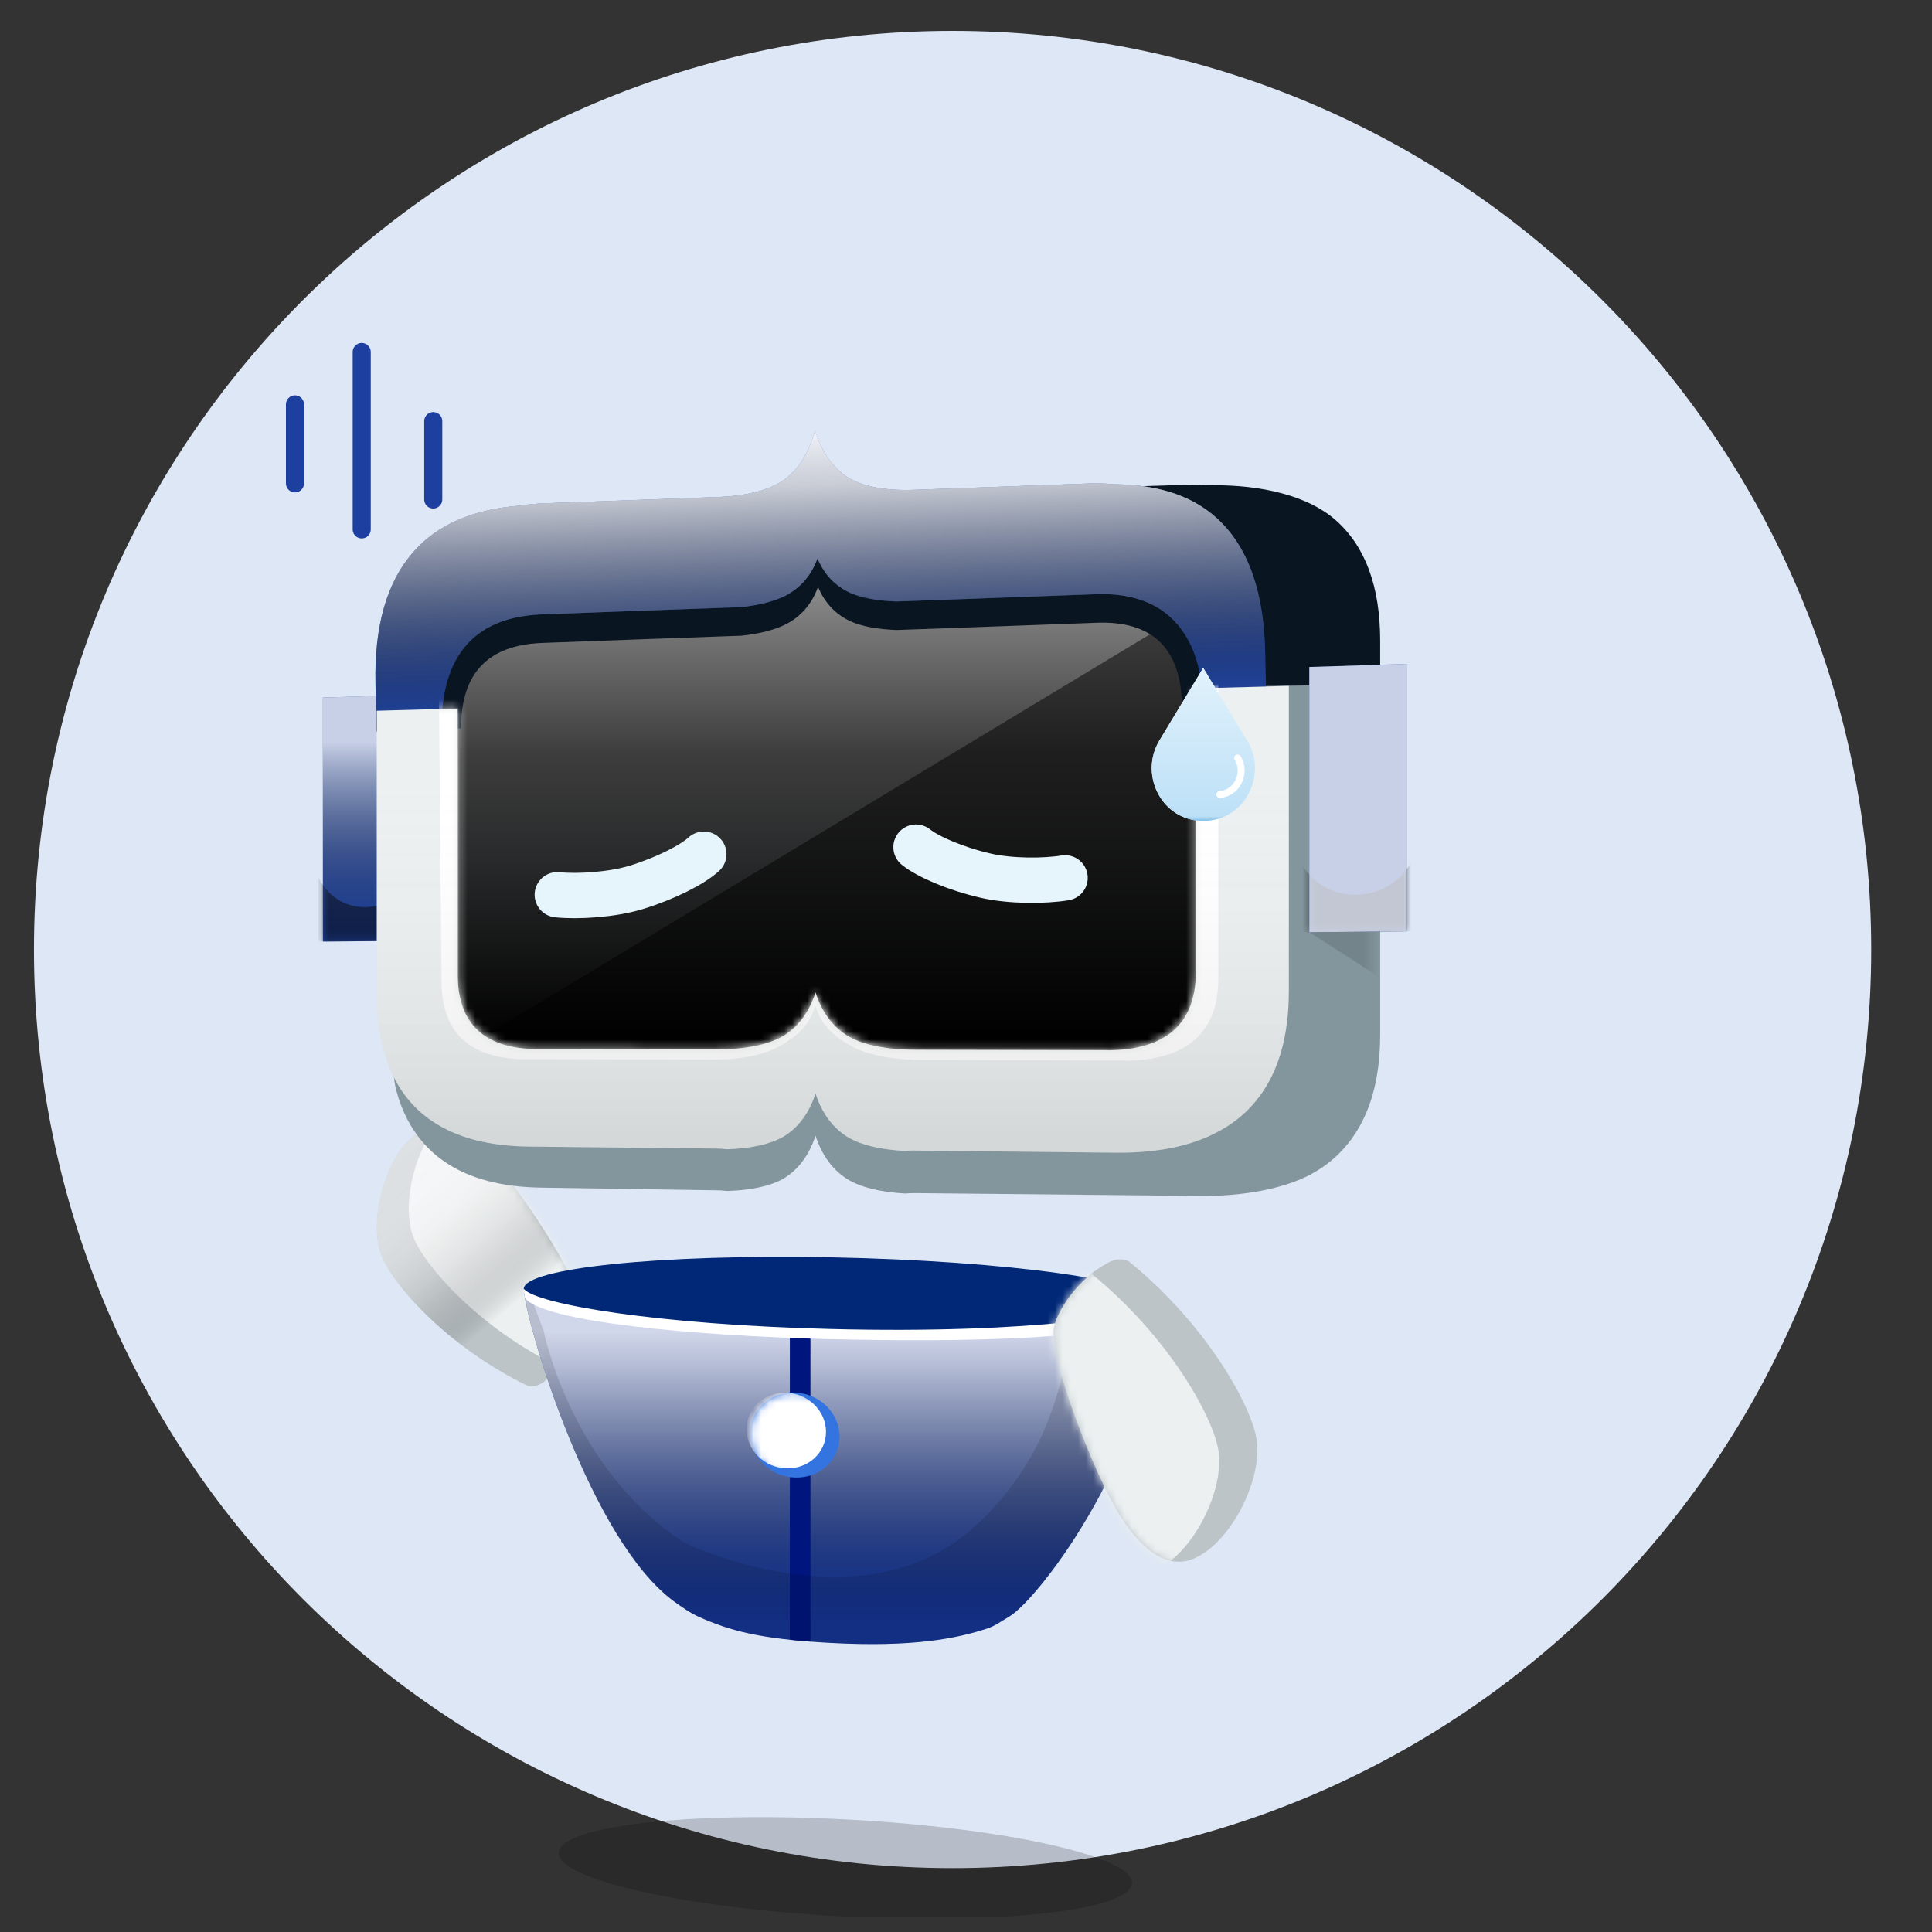 <svg width="250" height="250" viewBox="0 0 250 250" fill="none" xmlns="http://www.w3.org/2000/svg">
<rect x="0" y="0" width="250" height="250" fill="#333333" stroke="none"/>
<g clip-path="url(#clip0_3101_29653)">
<g clip-path="url(#clip1_3101_29653)">
<path d="M123.264 241.737C188.914 241.737 242.133 188.518 242.133 122.869C242.133 57.219 188.914 4 123.264 4C57.615 4 4.396 57.219 4.396 122.869C4.396 188.518 57.615 241.737 123.264 241.737Z" fill="#DEE7F5"/>
<path d="M70.652 178.578C72.303 177.116 73.353 175.55 74.213 173.761C74.918 172.298 75.538 170.268 75.331 169.098C74.523 164.745 67.039 153.511 63.34 149.725C59.451 145.734 56.251 145.097 53.911 146.697C49.937 149.416 47.614 157.949 49.352 162.44C50.78 166.156 57.714 174.156 68.123 179.249C68.811 179.593 69.843 179.301 70.669 178.578H70.652Z" fill="#BCC4C8"/>
<mask id="mask0_3101_29653" style="mask-type:alpha" maskUnits="userSpaceOnUse" x="48" y="145" width="28" height="35">
<path d="M70.652 178.578C72.303 177.116 73.353 175.55 74.213 173.761C74.918 172.298 75.538 170.268 75.331 169.098C74.523 164.745 67.039 153.511 63.34 149.725C59.451 145.734 56.251 145.097 53.911 146.697C49.937 149.416 47.614 157.949 49.352 162.44C50.78 166.156 57.714 174.156 68.123 179.249C68.811 179.593 69.843 179.301 70.669 178.578H70.652Z" fill="black"/>
</mask>
<g mask="url(#mask0_3101_29653)">
<path d="M74.764 176.152C76.398 174.707 77.448 173.142 78.308 171.352C78.996 169.89 79.616 167.877 79.409 166.707C78.6 162.371 71.099 151.171 67.4 147.403C63.512 143.429 60.312 142.792 57.989 144.375C54.032 147.076 51.744 155.593 53.481 160.066C54.927 163.765 61.86 171.731 72.235 176.823C72.923 177.168 73.955 176.875 74.764 176.17V176.152Z" fill="#ECF0F1"/>
</g>
<path style="mix-blend-mode:overlay" opacity="0.5" d="M70.652 178.578C72.303 177.116 73.353 175.55 74.213 173.761C74.918 172.298 75.538 170.268 75.331 169.098C74.523 164.745 67.039 153.511 63.34 149.725C59.451 145.734 56.251 145.097 53.911 146.697C49.937 149.416 47.614 157.949 49.352 162.44C50.78 166.156 57.714 174.156 68.123 179.249C68.811 179.593 69.843 179.301 70.669 178.578H70.652Z" fill="url(#paint0_linear_3101_29653)"/>
<path d="M52.449 89.939L41.782 90.265V121.836L52.449 121.75V89.939Z" fill="#20439C"/>
<mask id="mask1_3101_29653" style="mask-type:alpha" maskUnits="userSpaceOnUse" x="41" y="89" width="12" height="33">
<path d="M52.449 89.939L41.782 90.265V121.836L52.449 121.75V89.939Z" fill="black"/>
</mask>
<g mask="url(#mask1_3101_29653)">
<g style="mix-blend-mode:overlay" opacity="0.5">
<path d="M41.231 113.475V121.854L53.378 121.75V113.303C52.363 115.66 50.023 117.346 47.27 117.38C44.517 117.415 42.229 115.797 41.214 113.492L41.231 113.475Z" fill="black"/>
</g>
</g>
<path style="mix-blend-mode:overlay" opacity="0.75" d="M52.449 89.939L41.782 90.265V121.836L52.449 121.75V89.939Z" fill="url(#paint1_linear_3101_29653)"/>
<path d="M155.85 139.145L57.782 138.766V75.762L155.85 72.028V139.145Z" fill="url(#paint2_linear_3101_29653)"/>
<g style="mix-blend-mode:overlay" opacity="0.5">
<mask id="mask2_3101_29653" style="mask-type:alpha" maskUnits="userSpaceOnUse" x="48" y="56" width="119" height="99">
<path d="M166.793 131.592V133.932C166.793 136.788 166.466 139.369 165.829 141.64C164.883 144.943 163.3 147.61 161.046 149.691C160.272 150.397 159.446 151.033 158.517 151.584C154.939 153.803 150.242 154.853 144.426 154.767L118.361 154.406C117.914 154.406 117.518 154.423 117.122 154.457C113.974 154.268 111.513 153.7 109.793 152.685C107.797 151.481 106.386 149.571 105.526 146.956C104.683 149.537 103.238 151.412 101.311 152.565C99.59 153.528 97.165 154.027 94.102 154.113C93.724 154.079 93.311 154.027 92.898 154.027L68.501 153.683C63.271 153.614 59.073 152.513 55.924 150.345C55.133 149.812 54.393 149.193 53.722 148.522C51.778 146.543 50.402 144.031 49.61 140.951C49.042 138.835 48.767 136.461 48.767 133.794V86.567C48.767 80.08 50.419 75.143 53.722 71.719C56.819 68.501 61.361 66.712 67.245 66.248C67.916 66.127 68.622 66.041 69.379 65.99C69.465 65.972 69.585 65.955 69.706 65.955L92.605 64.94C96.425 64.768 99.298 64.063 101.311 62.841C103.255 61.568 104.7 59.624 105.526 56.957C106.386 59.538 107.797 61.361 109.793 62.445C111.789 63.495 114.731 63.942 118.671 63.77L143.084 62.686C143.205 62.686 143.342 62.686 143.428 62.686C144.289 62.669 145.08 62.686 145.854 62.738C152.409 62.686 157.519 64.132 161.046 67.297C164.866 70.686 166.758 75.882 166.758 82.868V131.489H166.776L166.793 131.592Z" fill="black"/>
</mask>
<g mask="url(#mask2_3101_29653)">
<path d="M52.862 139.971L159.756 75.47L162.371 142.603L52.862 139.971Z" fill="black"/>
</g>
</g>
<path d="M178.595 88.717V82.919C178.595 75.917 176.686 70.721 172.866 67.331C169.339 64.183 163.317 62.72 156.762 62.789C156.005 62.72 144.289 62.703 143.429 62.72C143.325 62.72 154.113 62.72 153.992 62.72L118.671 63.804C114.731 63.976 111.789 63.529 109.793 62.462C107.797 61.379 106.369 59.555 105.526 56.991C104.683 59.641 103.255 61.585 101.294 62.858C99.298 64.08 96.408 64.785 92.588 64.957L69.688 65.972C69.568 65.972 69.465 65.972 69.362 66.007C68.605 66.041 67.899 66.144 67.228 66.265C61.344 66.729 56.802 68.519 53.705 71.736C50.402 75.16 48.75 80.115 48.75 86.601V91.969L56.785 91.745C56.888 85.5 59.348 79.082 69.688 78.704L83.659 78.205L92.571 77.878L95.221 77.775C97.715 77.517 99.694 77.052 101.191 76.381C103.152 75.435 104.58 73.99 105.423 72.046C106.266 73.938 107.694 75.28 109.69 76.072C111.187 76.639 113.2 76.966 115.746 77.052L118.654 76.949L125.019 76.725L143.05 76.072C154.216 75.676 157.571 82.3 157.691 88.975L178.578 88.734L178.595 88.717Z" fill="#0A1522"/>
<path d="M105.526 146.939C106.369 149.554 107.797 151.464 109.793 152.668C111.513 153.683 113.974 154.251 117.105 154.44C117.518 154.406 117.914 154.388 118.361 154.388L155.128 154.75C160.943 154.836 166.741 153.769 170.337 151.55C171.266 150.999 172.092 150.362 172.866 149.657C175.103 147.575 176.703 144.891 177.632 141.605C178.268 139.334 178.595 136.771 178.595 133.897V88.58L154.749 88.872V131.575C154.646 138.113 150.844 141.416 143.428 141.485C143.325 141.467 143.205 141.467 143.084 141.467L118.671 141.33C114.731 141.313 111.789 140.71 109.793 139.558C107.797 138.371 106.369 136.478 105.526 133.863C104.683 136.461 103.255 138.353 101.294 139.523C99.298 140.659 96.425 141.209 92.588 141.192L69.688 141.072C69.568 141.072 69.465 141.072 69.361 141.072C62.703 140.951 59.331 137.803 59.228 131.643V96.958L50.453 97.216V131.643C50.453 131.643 50.677 138.835 51.245 140.951C52.036 144.031 53.43 146.543 55.374 148.521C56.028 149.192 56.767 149.812 57.559 150.345C60.724 152.513 64.905 153.614 70.153 153.683L92.88 154.027C93.311 154.027 93.706 154.079 94.102 154.113C97.164 154.01 99.573 153.511 101.294 152.565C103.255 151.412 104.683 149.537 105.526 146.956V146.939Z" fill="#84969D"/>
<path d="M163.854 90.464L163.804 87.977C163.635 80.552 161.783 75.011 158.231 71.371C154.931 67.964 150.207 66.332 144.136 66.32C143.422 66.236 142.672 66.203 141.884 66.222C141.784 66.216 141.668 66.208 141.551 66.2L118.462 67.039C114.672 67.18 111.814 66.646 109.837 65.451C107.863 64.221 106.428 62.181 105.549 59.332C104.785 62.232 103.437 64.373 101.537 65.756C99.608 67.084 96.764 67.828 92.991 67.97L69.902 68.81C69.785 68.802 69.668 68.812 69.582 68.842C68.81 68.88 68.084 68.975 67.391 69.091C61.322 69.546 56.638 71.534 53.5 75.173C50.11 79.066 48.507 84.734 48.677 92.159L48.727 94.646L59.676 94.249C59.621 87.12 63.164 83.435 70.222 83.191L84.408 82.67L93.311 82.351L95.944 82.258C98.404 81.992 100.362 81.476 101.801 80.727C103.71 79.704 105.072 78.104 105.853 75.944C106.732 78.036 108.154 79.535 110.118 80.423C111.58 81.062 113.546 81.428 116.015 81.522L118.815 81.422L124.919 81.204L141.905 80.583C148.981 80.322 152.665 83.737 152.938 90.863L163.888 90.466L163.854 90.464Z" fill="#0A1522"/>
<path d="M163.854 90.464L163.715 84.319C163.546 76.894 161.694 71.353 158.142 67.713C154.842 64.306 150.118 62.674 144.047 62.662C143.333 62.578 142.583 62.545 141.795 62.564C141.695 62.557 141.579 62.55 141.462 62.542L118.373 63.381C114.583 63.522 111.726 62.988 109.749 61.793C107.774 60.562 106.339 58.522 105.46 55.674C104.696 58.574 103.348 60.714 101.448 62.098C99.519 63.426 96.675 64.17 92.902 64.312L69.813 65.151C69.697 65.144 69.579 65.154 69.493 65.184C68.721 65.222 67.996 65.317 67.302 65.432C61.233 65.888 56.55 67.876 53.411 71.515C50.021 75.408 48.418 81.076 48.588 88.501L48.726 94.647L57.144 94.331C57.089 87.202 59.487 79.896 70.152 79.498L84.338 78.977L93.242 78.658L95.874 78.566C98.334 78.299 100.292 77.783 101.731 77.034C103.64 76.011 105.002 74.411 105.783 72.251C106.663 74.343 108.084 75.843 110.048 76.73C111.51 77.369 113.476 77.735 115.946 77.829L118.746 77.73L124.849 77.511L141.835 76.89C152.164 76.506 155.416 83.616 155.672 90.742L163.906 90.432L163.854 90.464Z" fill="#20439C"/>
<path style="mix-blend-mode:overlay" opacity="0.75" d="M163.854 90.464L163.715 84.319C163.546 76.894 161.694 71.353 158.142 67.713C154.842 64.306 150.118 62.674 144.047 62.662C143.333 62.578 142.583 62.545 141.795 62.564C141.695 62.557 141.579 62.55 141.462 62.542L118.373 63.381C114.583 63.522 111.726 62.988 109.749 61.793C107.774 60.562 106.339 58.522 105.46 55.674C104.696 58.574 103.348 60.714 101.448 62.098C99.519 63.426 96.675 64.17 92.902 64.312L69.813 65.151C69.697 65.144 69.579 65.154 69.493 65.184C68.721 65.222 67.996 65.317 67.302 65.432C61.233 65.888 56.55 67.876 53.411 71.515C50.021 75.408 48.418 81.076 48.588 88.501L48.726 94.647L57.144 94.331C57.089 87.202 59.487 79.896 70.152 79.498L84.338 78.977L93.242 78.658L95.874 78.566C98.334 78.299 100.292 77.783 101.731 77.034C103.64 76.011 105.002 74.411 105.783 72.251C106.663 74.343 108.084 75.843 110.048 76.73C111.51 77.369 113.476 77.735 115.946 77.829L118.746 77.73L124.849 77.511L141.835 76.89C152.164 76.506 155.416 83.616 155.672 90.742L163.906 90.432L163.854 90.464Z" fill="url(#paint3_linear_3101_29653)"/>
<path style="mix-blend-mode:overlay" opacity="0.75" d="M163.854 90.464L163.715 84.319C163.546 76.894 161.694 71.353 158.142 67.713C154.842 64.306 150.118 62.674 144.047 62.662C143.333 62.578 142.583 62.545 141.795 62.564C141.695 62.557 141.579 62.55 141.462 62.542L118.373 63.381C114.583 63.522 111.726 62.988 109.749 61.793C107.774 60.562 106.339 58.522 105.46 55.674C104.696 58.574 103.348 60.714 101.448 62.098C99.519 63.426 96.675 64.17 92.902 64.312L69.813 65.151C69.697 65.144 69.579 65.154 69.493 65.184C68.721 65.222 67.996 65.317 67.302 65.432C61.233 65.888 56.55 67.876 53.411 71.515C50.021 75.408 48.418 81.076 48.588 88.501L48.726 94.647L57.144 94.331C57.089 87.202 59.487 79.896 70.152 79.498L84.338 78.977L93.242 78.658L95.874 78.566C98.334 78.299 100.292 77.783 101.731 77.034C103.64 76.011 105.002 74.411 105.783 72.251C106.663 74.343 108.084 75.843 110.048 76.73C111.51 77.369 113.476 77.735 115.946 77.829L118.746 77.73L124.849 77.511L141.835 76.89C152.164 76.506 155.416 83.616 155.672 90.742L163.906 90.432L163.854 90.464Z" fill="url(#paint4_linear_3101_29653)"/>
<path d="M105.526 141.485C106.369 144.1 107.797 145.992 109.793 147.197C111.514 148.194 113.974 148.762 117.105 148.934C117.518 148.9 117.914 148.865 118.361 148.883L144.409 149.158C150.225 149.21 154.921 148.143 158.517 145.923C159.446 145.373 160.272 144.736 161.046 144.031C163.283 141.949 164.883 139.265 165.812 135.962C166.449 133.691 166.776 131.127 166.776 128.254V125.914V88.751L154.749 89.078V125.966C154.646 132.521 150.844 135.824 143.429 135.91C143.325 135.893 143.205 135.893 143.084 135.893L118.671 135.841C114.731 135.841 111.789 135.239 109.793 134.104C107.797 132.916 106.369 131.024 105.526 128.426C104.683 131.024 103.255 132.916 101.294 134.086C99.298 135.222 96.425 135.79 92.588 135.79L69.688 135.738C69.568 135.738 69.465 135.738 69.362 135.755C62.703 135.652 59.331 132.521 59.228 126.361V91.676L48.75 91.969V126.396V128.564C48.75 131.213 49.025 133.587 49.593 135.704C50.385 138.766 51.778 141.295 53.722 143.257C54.376 143.928 55.116 144.53 55.907 145.063C59.073 147.214 63.254 148.315 68.501 148.366L92.881 148.625C93.311 148.625 93.706 148.676 94.102 148.711C97.165 148.607 99.573 148.091 101.294 147.128C103.255 145.975 104.683 144.1 105.526 141.502V141.485Z" fill="#ECF0F1"/>
<mask id="mask3_3101_29653" style="mask-type:alpha" maskUnits="userSpaceOnUse" x="48" y="88" width="119" height="62">
<path d="M105.526 141.485C106.369 144.1 107.797 145.992 109.793 147.197C111.514 148.194 113.974 148.762 117.105 148.934C117.518 148.9 117.914 148.865 118.361 148.883L144.409 149.158C150.225 149.21 154.921 148.143 158.517 145.923C159.446 145.373 160.272 144.736 161.046 144.031C163.283 141.949 164.883 139.265 165.812 135.962C166.449 133.691 166.776 131.127 166.776 128.254V125.914V88.751L154.749 89.078V125.966C154.646 132.521 150.844 135.824 143.429 135.91C143.325 135.893 143.205 135.893 143.084 135.893L118.671 135.841C114.731 135.841 111.789 135.239 109.793 134.104C107.797 132.916 106.369 131.024 105.526 128.426C104.683 131.024 103.255 132.916 101.294 134.086C99.298 135.222 96.425 135.79 92.588 135.79L69.688 135.738C69.568 135.738 69.465 135.738 69.362 135.755C62.703 135.652 59.331 132.521 59.228 126.361V91.676L48.75 91.969V126.396V128.564C48.75 131.213 49.025 133.587 49.593 135.704C50.385 138.766 51.778 141.295 53.722 143.257C54.376 143.928 55.116 144.53 55.907 145.063C59.073 147.214 63.254 148.315 68.501 148.366L92.881 148.625C93.311 148.625 93.706 148.676 94.102 148.711C97.165 148.607 99.573 148.091 101.294 147.128C103.255 145.975 104.683 144.1 105.526 141.502V141.485Z" fill="black"/>
</mask>
<g mask="url(#mask3_3101_29653)">
<path d="M157.657 84.02V126.774C157.554 133.673 153.528 137.166 145.717 137.252C145.614 137.235 145.476 137.235 145.338 137.235L119.6 137.166C115.453 137.166 112.098 136.478 109.999 135.273C107.9 134.035 106.404 132.865 105.509 130.129C104.614 132.865 103.117 134.035 101.053 135.273C98.954 136.461 96.184 137.114 92.158 137.114L68.106 137.046C67.985 137.046 67.865 137.046 67.779 137.063C60.793 136.942 57.249 133.656 57.129 127.187L56.785 87.702" fill="white"/>
</g>
<path style="mix-blend-mode:color-burn" opacity="0.1" d="M105.526 141.485C106.369 144.1 107.797 145.992 109.793 147.197C111.514 148.194 113.974 148.762 117.105 148.934C117.518 148.9 117.914 148.865 118.361 148.883L144.409 149.158C150.225 149.21 154.921 148.143 158.517 145.923C159.446 145.373 160.272 144.736 161.046 144.031C163.283 141.949 164.883 139.265 165.812 135.962C166.449 133.691 166.776 131.127 166.776 128.254V125.914V88.751L154.749 89.078V125.966C154.646 132.521 150.844 135.824 143.429 135.91C143.325 135.893 143.205 135.893 143.084 135.893L118.671 135.841C114.731 135.841 111.789 135.239 109.793 134.104C107.797 132.916 106.369 131.024 105.526 128.426C104.683 131.024 103.255 132.916 101.294 134.086C99.298 135.222 96.425 135.79 92.588 135.79L69.688 135.738C69.568 135.738 69.465 135.738 69.362 135.755C62.703 135.652 59.331 132.521 59.228 126.361V91.676L48.75 91.969V126.396V128.564C48.75 131.213 49.025 133.587 49.593 135.704C50.385 138.766 51.778 141.295 53.722 143.257C54.376 143.928 55.116 144.53 55.907 145.063C59.073 147.214 63.254 148.315 68.501 148.366L92.881 148.625C93.311 148.625 93.706 148.676 94.102 148.711C97.165 148.607 99.573 148.091 101.294 147.128C103.255 145.975 104.683 144.1 105.526 141.502V141.485Z" fill="url(#paint5_linear_3101_29653)"/>
<mask id="mask4_3101_29653" style="mask-type:alpha" maskUnits="userSpaceOnUse" x="48" y="88" width="130" height="67">
<path d="M105.526 146.939C106.369 149.554 107.797 151.464 109.793 152.668C111.514 153.683 113.974 154.251 117.105 154.44C117.518 154.406 117.914 154.388 118.361 154.388L155.128 154.75C160.943 154.836 165.64 153.769 169.236 151.55C170.165 150.999 170.991 150.362 171.765 149.657C174.002 147.575 175.602 144.891 176.531 141.605C177.167 139.334 177.494 136.771 177.494 133.897V131.557V88.58L154.749 88.872V131.575C154.646 138.113 150.844 141.416 143.429 141.485C143.325 141.467 143.205 141.467 143.084 141.467L118.671 141.33C114.731 141.313 111.789 140.71 109.793 139.558C107.797 138.371 106.369 136.478 105.526 133.863C104.683 136.461 103.255 138.353 101.294 139.523C99.298 140.659 96.425 141.209 92.588 141.192L69.688 141.072C69.568 141.072 69.465 141.072 69.362 141.072C62.703 140.951 59.331 137.803 59.228 131.643V96.958L48.75 97.216V131.643V133.811C48.75 136.461 49.025 138.835 49.593 140.951C50.385 144.031 51.778 146.543 53.722 148.521C54.376 149.192 55.116 149.812 55.907 150.345C59.073 152.513 63.254 153.614 68.501 153.683L92.881 154.027C93.311 154.027 93.706 154.079 94.102 154.113C97.165 154.01 99.573 153.511 101.294 152.565C103.255 151.412 104.683 149.537 105.526 146.956V146.939Z" fill="black"/>
</mask>
<g mask="url(#mask4_3101_29653)">
<g style="mix-blend-mode:overlay" opacity="0.12">
<path d="M169.425 120.633L186.819 131.781L179.232 116.71L169.425 120.633Z" fill="black"/>
</g>
</g>
<path d="M149.502 168.617C149.502 187.009 134.534 206.898 130.559 209.203C129.613 209.754 128.804 210.373 127.772 210.717C123.763 212.042 118.068 213.16 107.522 212.593C98.076 212.094 94.291 210.924 90.472 209.238C89.371 208.756 88.166 207.913 87.203 207.207C76.45 199.328 68.363 172.127 67.83 167.292C69.877 169.787 86.618 172.109 107.47 172.66C130.404 173.245 149.485 171.456 149.485 168.634L149.502 168.617Z" fill="#153594"/>
<path style="mix-blend-mode:overlay" d="M149.502 168.617C149.502 187.009 134.534 206.898 130.559 209.203C129.613 209.754 128.804 210.373 127.772 210.717C123.763 212.042 118.068 213.16 107.522 212.593C98.076 212.094 94.291 210.924 90.472 209.238C89.371 208.756 88.166 207.913 87.203 207.207C76.45 199.328 68.363 172.127 67.83 167.292C69.877 169.787 86.618 172.109 107.47 172.66C130.404 173.245 149.485 171.456 149.485 168.634L149.502 168.617Z" fill="url(#paint6_linear_3101_29653)"/>
<path d="M104.872 212.421L102.206 212.18V172.437H104.872V212.421Z" fill="#00157D"/>
<path d="M149.502 168.617C149.502 171.438 130.439 173.228 107.556 172.643C86.738 172.109 70.015 169.769 67.985 167.275C67.847 167.12 67.778 166.931 67.778 166.776C67.778 164.109 85.327 162.268 107.556 162.698C130.439 163.145 149.502 165.795 149.502 168.617Z" fill="#002877"/>
<g style="mix-blend-mode:overlay" opacity="0.12">
<path d="M149.502 168.617C149.502 187.009 134.534 206.898 130.559 209.203C129.613 209.754 128.804 210.373 127.772 210.717C123.763 212.042 118.068 213.16 107.522 212.593C98.076 212.094 94.291 210.924 90.472 209.238C89.371 208.756 88.166 207.913 87.203 207.207C76.45 199.328 68.363 172.127 67.83 167.292C68.191 167.722 69 168.169 70.204 168.565C69.723 168.445 69.275 168.307 68.828 168.152L70.359 172.247C70.359 172.247 73.766 189.865 88.442 199.568C88.442 199.568 111.186 210.7 125.776 197.848C137.028 187.955 138.164 174.914 138.267 171.8C145.218 171.06 149.502 169.959 149.502 168.634V168.617Z" fill="black"/>
</g>
<path d="M107.487 173.296C89.216 172.814 70.462 171.042 67.933 167.98L67.778 166.775C69.43 168.788 85.224 171.421 107.47 171.971C133.948 172.642 149.278 170.044 149.484 168.496V169.064C149.484 173.64 121.991 173.657 107.47 173.279L107.487 173.296Z" fill="white"/>
<path d="M108.64 185.89C108.64 188.935 106.042 191.31 102.842 191.189C99.659 191.069 97.078 188.522 97.078 185.494C97.078 182.466 99.659 180.092 102.842 180.195C106.042 180.298 108.64 182.845 108.64 185.89Z" fill="#3474E1"/>
<mask id="mask5_3101_29653" style="mask-type:alpha" maskUnits="userSpaceOnUse" x="97" y="180" width="12" height="12">
<path d="M108.64 185.89C108.64 188.935 106.042 191.31 102.842 191.189C99.659 191.069 97.078 188.522 97.078 185.494C97.078 182.466 99.659 180.092 102.842 180.195C106.042 180.298 108.64 182.845 108.64 185.89Z" fill="black"/>
</mask>
<g mask="url(#mask5_3101_29653)">
<path d="M106.885 185.272C106.885 187.99 104.579 190.106 101.723 190.003C98.884 189.9 96.596 187.629 96.596 184.945C96.596 182.261 98.884 180.127 101.723 180.213C104.562 180.299 106.885 182.571 106.885 185.272Z" fill="white"/>
</g>
<g style="mix-blend-mode:overlay" opacity="0.18">
<path d="M109.054 247.991C129.541 249.09 146.3 247.172 146.485 243.707C146.671 240.243 130.214 236.544 109.727 235.446C89.24 234.347 72.481 236.265 72.296 239.729C72.11 243.194 88.567 246.893 109.054 247.991Z" fill="black"/>
</g>
<path d="M169.425 86.308L182.019 85.913V120.512L169.425 120.632V86.308Z" fill="#20439C"/>
<mask id="mask6_3101_29653" style="mask-type:alpha" maskUnits="userSpaceOnUse" x="169" y="85" width="14" height="36">
<path d="M169.425 86.308L182.019 85.913V120.512L169.425 120.632V86.308Z" fill="black"/>
</mask>
<g mask="url(#mask6_3101_29653)">
<g style="mix-blend-mode:overlay" opacity="0.5">
<path d="M182.69 111.324V120.512L168.341 120.649V111.548C169.528 114.06 172.264 115.815 175.481 115.78C178.698 115.746 181.485 113.905 182.69 111.341V111.324Z" fill="black"/>
</g>
</g>
<path style="mix-blend-mode:overlay" opacity="0.75" d="M169.425 86.308L182.019 85.913V120.512L169.425 120.632V86.308Z" fill="url(#paint7_linear_3101_29653)"/>
<path d="M143.377 163.403C141.295 164.522 139.833 165.915 138.525 167.601C137.458 168.978 136.34 170.973 136.323 172.281C136.237 177.133 141.777 191.052 144.891 196.058C148.177 201.34 151.463 202.837 154.285 201.753C159.136 199.912 163.472 191.43 162.595 186.183C161.872 181.847 156.212 171.524 146.233 163.352C145.562 162.801 144.409 162.836 143.377 163.386V163.403Z" fill="#BCC4C8"/>
<mask id="mask7_3101_29653" style="mask-type:alpha" maskUnits="userSpaceOnUse" x="136" y="162" width="27" height="41">
<path d="M143.377 163.403C141.295 164.522 139.833 165.915 138.525 167.601C137.458 168.978 136.34 170.973 136.323 172.281C136.237 177.133 141.777 191.052 144.891 196.058C148.177 201.34 151.463 202.837 154.285 201.753C159.136 199.912 163.472 191.43 162.595 186.183C161.872 181.847 156.212 171.524 146.233 163.352C145.562 162.801 144.409 162.836 143.377 163.386V163.403Z" fill="black"/>
</mask>
<g mask="url(#mask7_3101_29653)">
<path d="M138.456 164.9C136.392 166.019 134.929 167.395 133.622 169.081C132.572 170.457 131.454 172.436 131.437 173.744C131.368 178.578 136.925 192.463 140.039 197.452C143.325 202.717 146.594 204.213 149.416 203.147C154.233 201.306 158.534 192.858 157.657 187.628C156.934 183.31 151.257 173.004 141.295 164.866C140.624 164.315 139.471 164.35 138.456 164.9Z" fill="#ECF0F1"/>
</g>
<path style="mix-blend-mode:overlay" opacity="0.5" d="M143.377 163.403C141.295 164.522 139.833 165.915 138.525 167.601C137.458 168.978 136.34 170.973 136.323 172.281C136.237 177.133 141.777 191.052 144.891 196.058C148.177 201.34 151.463 202.837 154.285 201.753C159.136 199.912 163.472 191.43 162.595 186.183C161.872 181.847 156.212 171.524 146.233 163.352C145.562 162.801 144.409 162.836 143.377 163.386V163.403Z" fill="url(#paint8_linear_3101_29653)"/>
<path d="M91.074 110.533C89.611 111.875 86.205 113.63 82.368 114.817C79.168 115.797 74.712 116.055 72.114 115.78" stroke="#E6F4FB" stroke-width="5.867" stroke-linecap="round" stroke-linejoin="round"/>
<path d="M118.533 109.621C120.081 110.86 123.591 112.391 127.514 113.303C130.765 114.06 135.221 114.026 137.819 113.595" stroke="#E6F4FB" stroke-width="5.867" stroke-linecap="round" stroke-linejoin="round"/>
<path d="M46.806 45.55V68.501" stroke="#1D40A0" stroke-width="2.34" stroke-miterlimit="10" stroke-linecap="round"/>
<path d="M56.062 54.497V64.63" stroke="#1D40A0" stroke-width="2.34" stroke-miterlimit="10" stroke-linecap="round"/>
<path d="M38.169 52.329V62.548" stroke="#1D40A0" stroke-width="2.34" stroke-miterlimit="10" stroke-linecap="round"/>
<path d="M161.39 95.805C163.971 100.072 161.304 105.784 156.332 106.197C156.125 106.197 155.919 106.214 155.712 106.214C155.506 106.214 155.299 106.214 155.093 106.197C150.121 105.801 147.454 100.072 150.035 95.805L155.695 86.429L161.355 95.805H161.39Z" fill="#E6F4FB"/>
<path style="mix-blend-mode:color-burn" d="M161.39 95.805C163.971 100.072 161.304 105.784 156.332 106.197C156.125 106.197 155.919 106.214 155.712 106.214C155.506 106.214 155.299 106.214 155.093 106.197C150.121 105.801 147.454 100.072 150.035 95.805L155.695 86.429L161.355 95.805H161.39Z" fill="url(#paint9_linear_3101_29653)"/>
<path d="M160.151 98.076C161.321 100.02 160.117 102.618 157.846 102.808" stroke="white" stroke-width="0.895" stroke-linecap="round" stroke-linejoin="round"/>
</g>
</g>
<defs>
<linearGradient id="paint0_linear_3101_29653" x1="49.36" y1="148.501" x2="66.666" y2="168.6" gradientUnits="userSpaceOnUse">
<stop stop-color="white"/>
<stop offset="0.31" stop-color="#FCFCFC" stop-opacity="0.99"/>
<stop offset="0.45" stop-color="#F5F5F5" stop-opacity="0.96"/>
<stop offset="0.55" stop-color="#E8E8E8" stop-opacity="0.91"/>
<stop offset="0.64" stop-color="#D6D6D6" stop-opacity="0.84"/>
<stop offset="0.71" stop-color="#BFBFBF" stop-opacity="0.75"/>
<stop offset="0.78" stop-color="#A2A2A2" stop-opacity="0.64"/>
<stop offset="0.84" stop-color="#808080" stop-opacity="0.5"/>
<stop offset="0.9" stop-color="#585858" stop-opacity="0.35"/>
<stop offset="0.95" stop-color="#2C2C2C" stop-opacity="0.17"/>
<stop offset="1" stop-opacity="0"/>
</linearGradient>
<linearGradient id="paint1_linear_3101_29653" x1="47.115" y1="89.939" x2="47.115" y2="121.836" gradientUnits="userSpaceOnUse">
<stop offset="0.19" stop-color="white"/>
<stop offset="1" stop-opacity="0"/>
</linearGradient>
<linearGradient id="paint2_linear_3101_29653" x1="106.816" y1="72.028" x2="106.816" y2="139.145" gradientUnits="userSpaceOnUse">
<stop stop-color="#9B9B9B"/>
<stop offset="0.1" stop-color="#808080"/>
<stop offset="0.38" stop-color="#3D3D3D"/>
<stop offset="0.58" stop-color="#292A2B"/>
<stop offset="0.94"/>
</linearGradient>
<linearGradient id="paint3_linear_3101_29653" x1="105.446" y1="55.667" x2="106.796" y2="92.547" gradientUnits="userSpaceOnUse">
<stop offset="0.19" stop-color="white"/>
<stop offset="1" stop-opacity="0"/>
</linearGradient>
<linearGradient id="paint4_linear_3101_29653" x1="105.446" y1="55.667" x2="106.796" y2="92.547" gradientUnits="userSpaceOnUse">
<stop stop-color="white"/>
<stop offset="0.94" stop-opacity="0"/>
</linearGradient>
<linearGradient id="paint5_linear_3101_29653" x1="107.763" y1="88.717" x2="107.763" y2="149.141" gradientUnits="userSpaceOnUse">
<stop offset="0.19" stop-color="white" stop-opacity="0"/>
<stop offset="0.97"/>
</linearGradient>
<linearGradient id="paint6_linear_3101_29653" x1="108.675" y1="167.275" x2="108.675" y2="212.73" gradientUnits="userSpaceOnUse">
<stop offset="0.11" stop-color="white" stop-opacity="0.8"/>
<stop offset="0.21" stop-color="#ECECEC" stop-opacity="0.74"/>
<stop offset="0.39" stop-color="#BCBCBC" stop-opacity="0.59"/>
<stop offset="0.64" stop-color="#6D6D6D" stop-opacity="0.34"/>
<stop offset="0.94" stop-color="#020202" stop-opacity="0"/>
<stop offset="0.95" stop-opacity="0"/>
</linearGradient>
<linearGradient id="paint7_linear_3101_29653" x1="1426.43" y1="1738.91" x2="1426.43" y2="2439.55" gradientUnits="userSpaceOnUse">
<stop offset="0.19" stop-color="white"/>
<stop offset="1" stop-opacity="0"/>
</linearGradient>
<linearGradient id="paint8_linear_3101_29653" x1="72010.2" y1="4499.01" x2="71848.4" y2="3963.61" gradientUnits="userSpaceOnUse">
<stop stop-color="white"/>
<stop offset="0.31" stop-color="#FCFCFC" stop-opacity="0.99"/>
<stop offset="0.45" stop-color="#F5F5F5" stop-opacity="0.96"/>
<stop offset="0.55" stop-color="#E8E8E8" stop-opacity="0.91"/>
<stop offset="0.64" stop-color="#D6D6D6" stop-opacity="0.84"/>
<stop offset="0.71" stop-color="#BFBFBF" stop-opacity="0.75"/>
<stop offset="0.78" stop-color="#A2A2A2" stop-opacity="0.64"/>
<stop offset="0.84" stop-color="#808080" stop-opacity="0.5"/>
<stop offset="0.9" stop-color="#585858" stop-opacity="0.35"/>
<stop offset="0.95" stop-color="#2C2C2C" stop-opacity="0.17"/>
<stop offset="1" stop-opacity="0"/>
</linearGradient>
<linearGradient id="paint9_linear_3101_29653" x1="155.729" y1="106.214" x2="155.729" y2="86.429" gradientUnits="userSpaceOnUse">
<stop stop-color="#81C1EB"/>
<stop offset="0.03" stop-color="#BDE0F7"/>
<stop offset="0.95" stop-color="#DFF1FB"/>
</linearGradient>
<clipPath id="clip0_3101_29653">
<rect width="250" height="250" fill="white"/>
</clipPath>
<clipPath id="clip1_3101_29653">
<rect width="238.133" height="244" fill="white" transform="translate(4 4)"/>
</clipPath>
</defs>
</svg>
